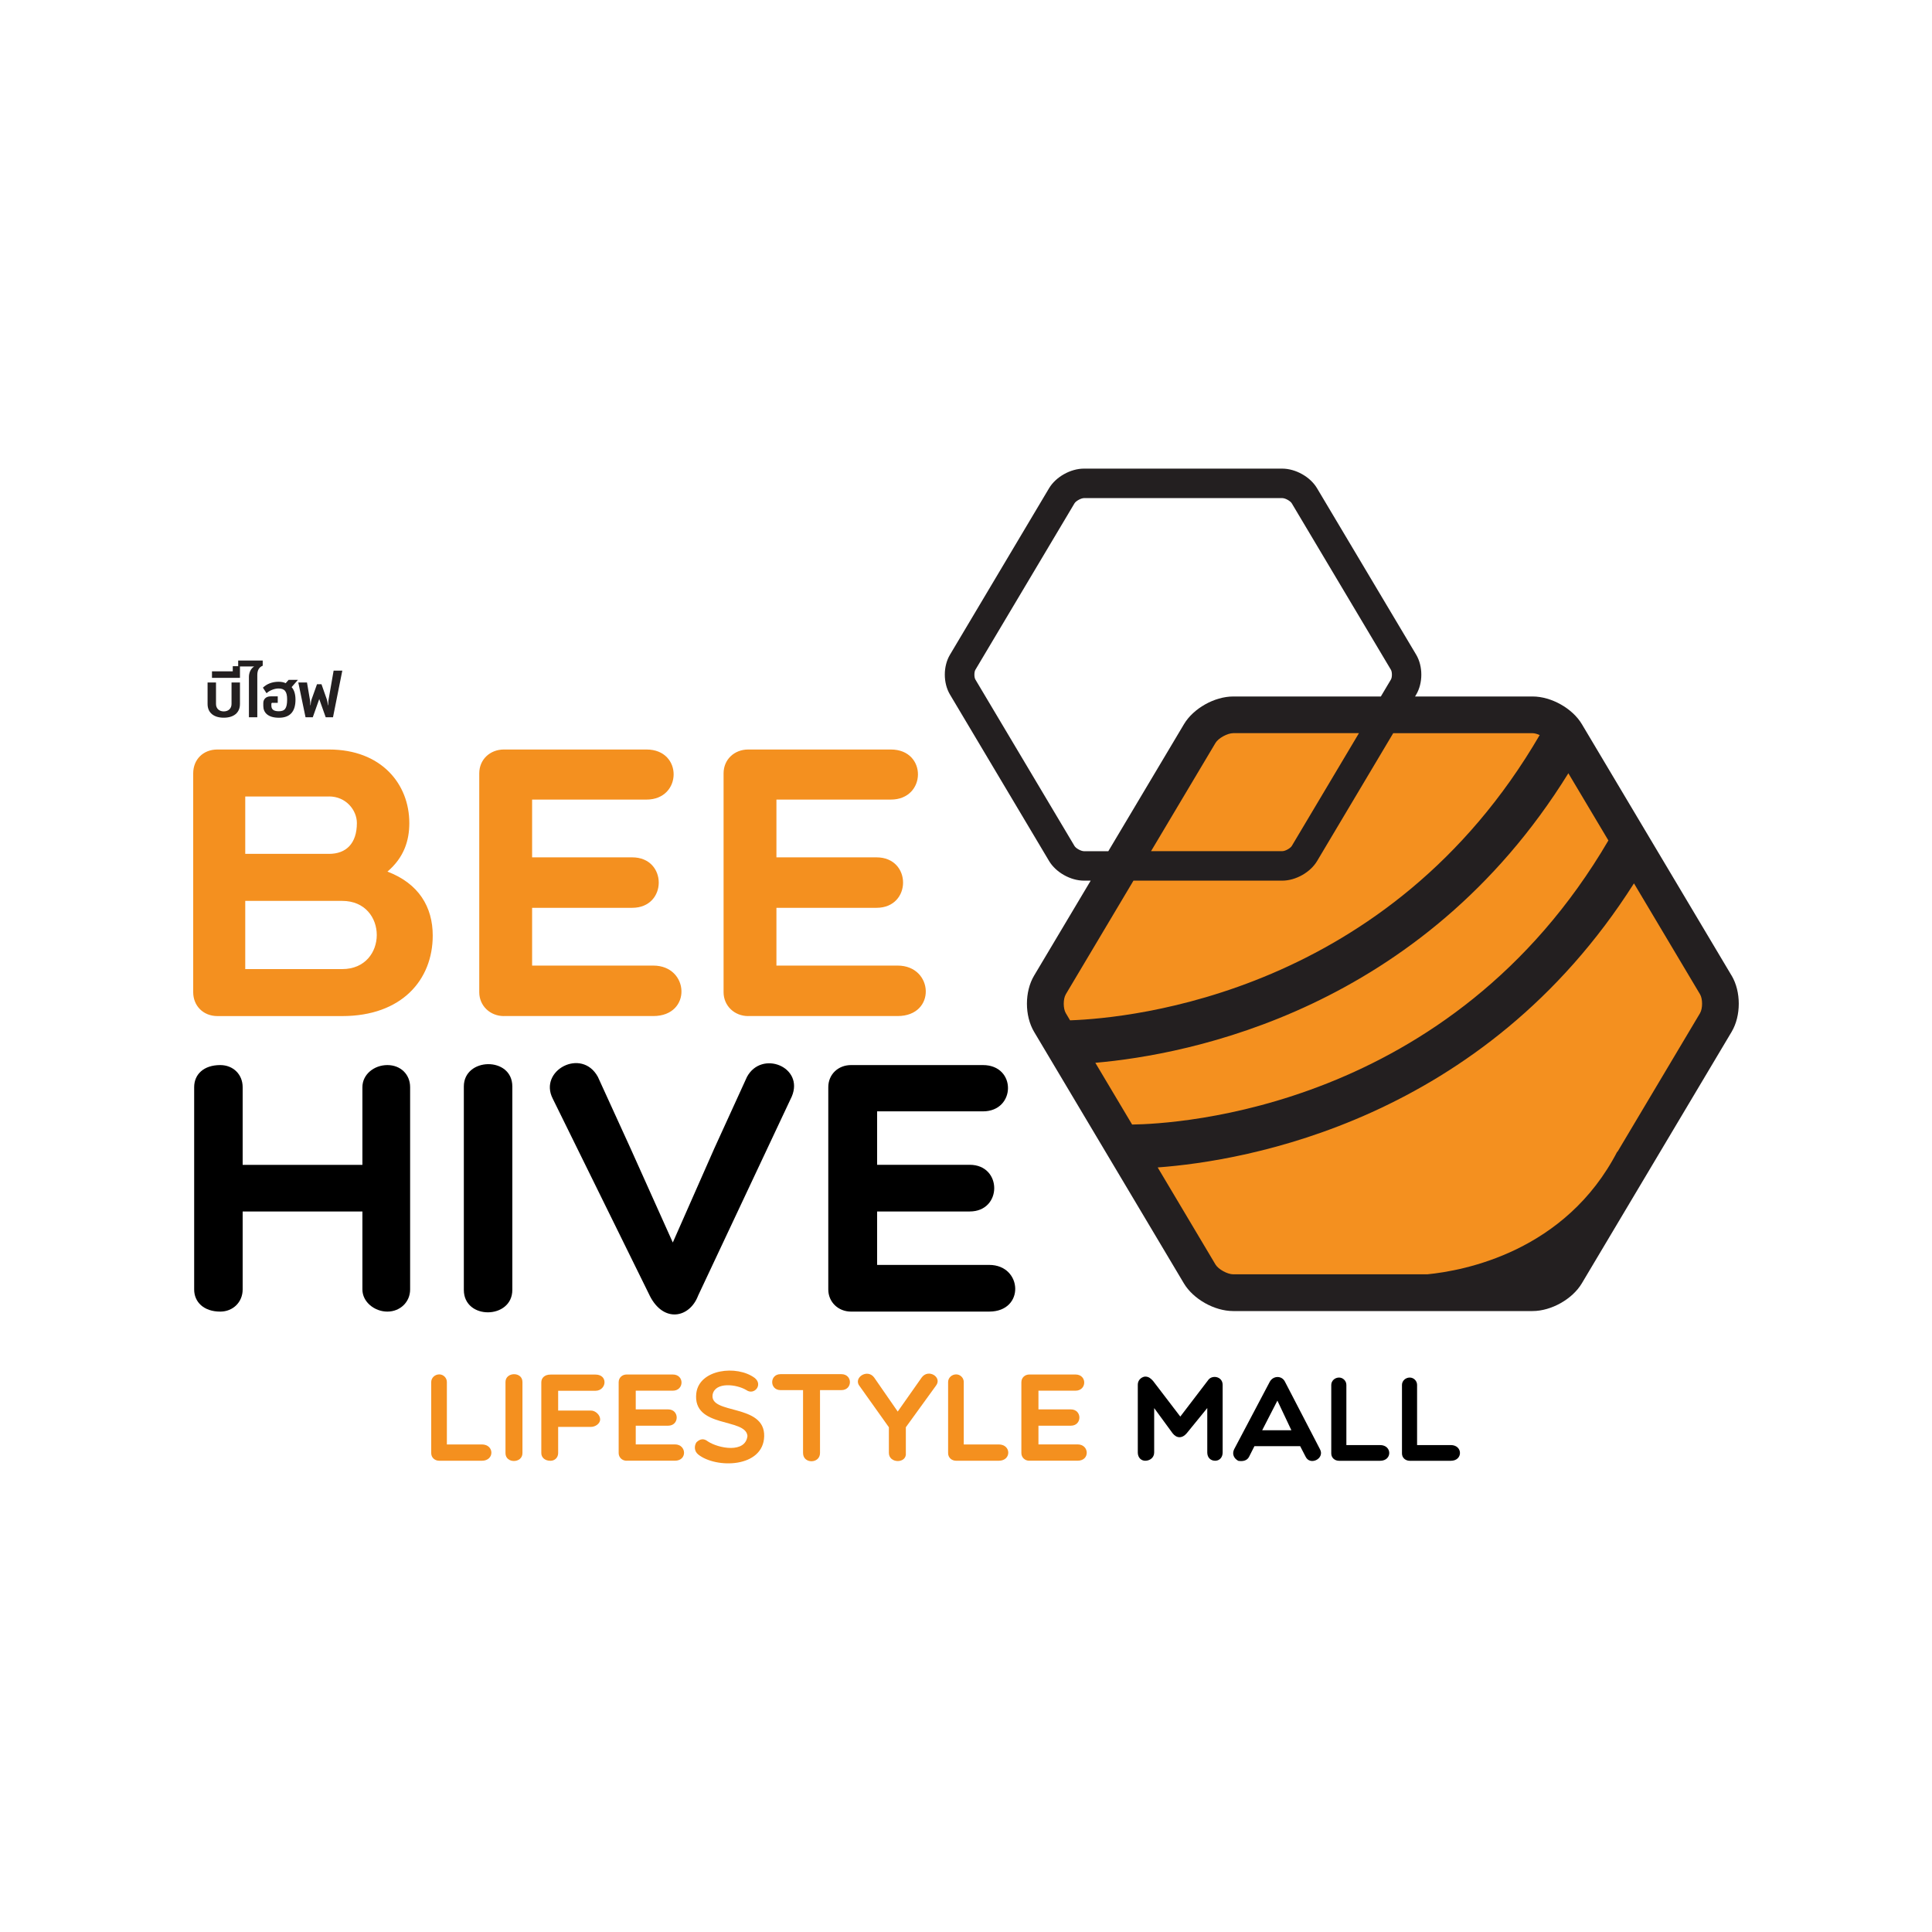 <?xml version="1.0" encoding="UTF-8"?><svg id="Layer_1" xmlns="http://www.w3.org/2000/svg" viewBox="0 0 500 500"><defs><style>.cls-1{fill:#fff;}.cls-2{fill:#231f20;}.cls-3{fill:#f4901f;}</style></defs><rect class="cls-1" width="500" height="500"/><path class="cls-2" d="M59.92,176.63h2.18v5.56c0,2.3-1.65,3.55-4.19,3.55s-4.19-1.25-4.19-3.55v-5.56h2.18v5.56c0,1.18.82,1.92,2.01,1.92s2.01-.74,2.01-1.92v-5.56Z"/><polygon class="cls-2" points="54.86 175.43 54.86 173.74 60.24 173.74 60.24 172.41 62.1 172.41 62.1 175.43 54.86 175.43"/><path class="cls-2" d="M64.42,185.62v-10.43c0-1.05.44-2.15,1.36-2.71h-4.14v-1.53h6.35v1.34c-.94.37-1.4,1.16-1.4,2.41v10.92h-2.18Z"/><path class="cls-2" d="M70.5,181.87c-.18.02-.27.14-.27.28v.49c0,1.02.69,1.43,1.92,1.43,1.54,0,2.16-.69,2.16-3.06,0-2.02-.62-2.83-2.23-2.83-1.05,0-2.34.51-3.1,1.23l-.94-1.44c.99-.97,2.41-1.53,4.04-1.53.73,0,1.38.12,1.85.37l.76-.86h2.41l-1.63,1.88c.67.72,1,1.86,1,3.24,0,3.08-1.4,4.68-4.28,4.68s-4.05-1.36-4.05-3.04v-.77c0-1.05.78-1.72,1.87-1.72h1.87v1.67h-1.38Z"/><path class="cls-2" d="M84.29,185.62l-1.67-4.7-1.67,4.7h-1.88l-1.87-8.99h2.25l.76,4.47c.09.51.09,1.41.09,1.41h.07s.11-1.07.27-1.51l1.4-3.92h1.16l1.38,3.92c.16.44.29,1.51.29,1.51h.07s0-.9.09-1.41l1.31-7.54h2.25l-2.41,12.07h-1.89Z"/><path class="cls-3" d="M319.15,334.55c-3.18,0-7.08-2.18-8.67-4.85l-38.75-65.07c-1.59-2.67-1.59-7.03,0-9.7l38.75-65.07c1.59-2.67,5.49-4.85,8.67-4.85h77.5c3.18,0,7.08,2.18,8.67,4.85l38.75,65.07c1.59,2.67,1.59,7.03,0,9.7l-38.75,65.07c-1.59,2.67-5.49,4.85-8.67,4.85h-77.5Z"/><path class="cls-3" d="M319.15,334.55c-3.18,0-7.08-2.18-8.67-4.85l-38.75-65.07c-1.59-2.67-1.59-7.03,0-9.7l38.75-65.07c1.59-2.67,5.49-4.85,8.67-4.85h77.5c3.18,0,7.08,2.18,8.67,4.85l38.75,65.07c1.59,2.67,1.59,7.03,0,9.7l-38.75,65.07c-1.59,2.67-5.49,4.85-8.67,4.85h-77.5Z"/><path class="cls-2" d="M448.14,252.49l-38.75-65.07c-2.43-4.09-7.91-7.17-12.75-7.17h-30.42l.29-.49c1.77-2.99,1.77-7.33,0-10.32l-25.66-43.08c-1.74-2.94-5.53-5.08-9.02-5.08h-51.31c-3.47,0-7.26,2.13-9.02,5.07l-25.64,43.08c-1.79,2.99-1.79,7.33,0,10.33l25.65,43.08c1.76,2.94,5.55,5.07,9.02,5.07h1.74l-14.64,24.57c-2.48,4.15-2.48,10.41,0,14.57l38.75,65.07c2.43,4.09,7.92,7.18,12.76,7.18h77.49c4.84,0,10.32-3.09,12.75-7.18l38.76-65.08c2.47-4.15,2.47-10.41,0-14.57ZM283.47,275.05c24.14-2.1,84.44-13.6,122.42-74.93l10.36,17.39c-40.77,69.64-111.88,73.37-123.26,73.52l-9.52-15.98ZM280.54,220.29c-.76,0-2.1-.73-2.46-1.35l-25.65-43.08c-.34-.57-.34-1.95,0-2.52l25.65-43.08c.37-.62,1.71-1.35,2.46-1.35h51.31c.83,0,2.13.78,2.46,1.35l25.66,43.08c.34.56.34,1.96,0,2.52l-2.61,4.39h-38.2c-4.84,0-10.32,3.08-12.75,7.17l-19.58,32.87h-6.28ZM351.69,189.75l-17.38,29.19c-.34.56-1.64,1.34-2.46,1.34h-33.96l16.68-28.01c.73-1.23,3.09-2.53,4.59-2.53h32.54ZM275.81,257.35l17.53-29.44h38.5c3.48,0,7.27-2.14,9.02-5.07l19.7-33.09h36.08c.54,0,1.18.2,1.83.48-38.86,66.76-105.6,73.28-121.54,73.83l-1.11-1.87c-.7-1.18-.7-3.67,0-4.84ZM439.98,262.19l-21.45,36.02c.08-.24.11-.37.08-.29-13.43,26.05-39.79,30.95-49.23,31.87h-50.22c-1.5,0-3.85-1.3-4.59-2.53l-14.96-25.13c22.55-1.66,84.19-11.95,123.26-73.52l17.11,28.73c.69,1.18.69,3.66,0,4.84Z"/><path class="cls-3" d="M56.27,262.96c-3.7,0-6.27-2.69-6.27-6.18v-56.63c0-3.59,2.57-6.18,6.27-6.18h28.89c13.47,0,20.77,8.87,20.77,19.04,0,4.48-1.34,8.87-5.66,12.56,8.12,3.09,11.72,9.17,11.72,16.55,0,11.46-8.02,20.84-23.44,20.84h-32.29ZM85.16,206.13h-21.69v14.85h21.69c4.42,0,7.2-2.69,7.2-7.98,0-3.29-2.78-6.88-7.2-6.88M63.47,250.8h25.09c11.93,0,11.93-17.65,0-17.65h-25.09v17.65Z"/><path class="cls-3" d="M130.41,262.96c-3.6,0-6.38-2.69-6.38-6.18v-56.63c0-3.59,2.78-6.18,6.38-6.18h36.91c9.46,0,9.25,12.96,0,12.96h-29.61v14.95h25.91c9.15,0,9.15,13.06,0,13.06h-25.91v14.95h31.36c9.36,0,10.08,13.06,0,13.06h-38.66Z"/><path class="cls-3" d="M193.64,262.96c-3.6,0-6.38-2.69-6.38-6.18v-56.63c0-3.59,2.78-6.18,6.38-6.18h36.91c9.46,0,9.25,12.96,0,12.96h-29.61v14.95h25.91c9.15,0,9.15,13.06,0,13.06h-25.91v14.95h31.36c9.36,0,10.08,13.06,0,13.06h-38.66Z"/><path d="M50.25,333.72v-52.36c0-3.32,2.47-5.72,6.75-5.72,3.33,0,5.8,2.4,5.8,5.72v20.1h30.99v-20.1c0-3.32,3.04-5.72,6.46-5.72s5.89,2.4,5.89,5.72v52.36c0,3.23-2.57,5.72-5.89,5.72s-6.46-2.49-6.46-5.72v-20.19h-30.99v20.19c0,3.23-2.47,5.72-5.8,5.72-4.28,0-6.75-2.49-6.75-5.72"/><path d="M120.04,281.18c0-7.56,12.55-7.84,12.55,0v52.64c0,7.65-12.55,7.84-12.55,0v-52.64Z"/><path d="M168.14,335.29l-25.1-50.98c-3.71-7.28,7.51-13.27,11.69-5.62l8.46,18.53,10.93,24.34,10.74-24.34,8.46-18.53c3.8-7.01,14.83-2.58,11.6,5.07l-24.24,51.53c-2.19,5.81-8.94,7.19-12.55,0"/><path d="M220.25,339.44c-3.33,0-5.89-2.49-5.89-5.72v-52.36c0-3.32,2.57-5.72,5.89-5.72h34.13c8.74,0,8.56,11.98,0,11.98h-27.38v13.83h23.96c8.46,0,8.46,12.08,0,12.08h-23.96v13.83h29c8.65,0,9.32,12.08,0,12.08h-35.75Z"/><path class="cls-3" d="M111.6,357.66c0-1.06.93-1.97,2.09-1.97,1.06,0,1.96.9,1.96,1.97v16.16h9.05c3.26,0,3.33,4.22,0,4.22h-11.01c-1.16,0-2.09-.8-2.09-1.97v-18.41Z"/><path class="cls-3" d="M130.82,357.66c0-2.64,4.39-2.74,4.39,0v18.41c0,2.68-4.39,2.74-4.39,0v-18.41Z"/><path class="cls-3" d="M144.45,359.92v5.13h8.48c1.2,0,2.39,1.16,2.39,2.29,0,1.06-1.2,1.94-2.39,1.94h-8.48v6.77c0,1.13-.83,2-2,2-1.46,0-2.36-.87-2.36-2v-18.31c0-1.16.9-2,2.36-2h11.67c1.46,0,2.33.84,2.33,2,0,1.03-.86,2.19-2.33,2.19h-9.68Z"/><path class="cls-3" d="M162.17,378.04c-1.17,0-2.06-.87-2.06-2v-18.32c0-1.16.9-2,2.06-2h11.94c3.06,0,2.99,4.19,0,4.19h-9.58v4.84h8.38c2.96,0,2.96,4.22,0,4.22h-8.38v4.84h10.14c3.03,0,3.26,4.22,0,4.22h-12.5Z"/><path class="cls-3" d="M180.2,360.57c.76-6.26,10.51-7.38,15.1-3.97,2.26,1.77-.13,4.58-2.13,3.16-2.46-1.51-8.05-2.22-8.74,1.13-.9,5.29,13.57,2.26,13.34,10.83-.23,8.19-12.47,8.38-17.06,4.71-1.1-.87-1.06-2.29-.47-3.16.86-.84,1.83-1.13,2.96-.23,2.73,1.81,9.74,3.16,10.24-1.42-.43-4.77-14.27-1.9-13.24-11.06"/><path class="cls-3" d="M207.83,359.76h-5.82c-2.89,0-2.89-4.13,0-4.13h15.73c2.96,0,2.96,4.13,0,4.13h-5.52v16.28c0,2.81-4.39,2.87-4.39,0v-16.28Z"/><path class="cls-3" d="M222.49,358.76c-1.8-2.16,1.96-4.64,3.72-2.29l6.12,8.84,6.22-8.84c1.76-2.35,5.39,0,3.66,2.16l-7.78,10.74v6.64c.3,2.81-4.39,2.81-4.39,0v-6.64l-7.55-10.61Z"/><path class="cls-3" d="M245.37,357.66c0-1.06.93-1.97,2.09-1.97,1.06,0,1.96.9,1.96,1.97v16.16h9.05c3.26,0,3.33,4.22,0,4.22h-11.01c-1.16,0-2.09-.8-2.09-1.97v-18.41Z"/><path class="cls-3" d="M266.39,378.04c-1.17,0-2.06-.87-2.06-2v-18.32c0-1.16.9-2,2.06-2h11.94c3.06,0,2.99,4.19,0,4.19h-9.58v4.84h8.38c2.96,0,2.96,4.22,0,4.22h-8.38v4.84h10.14c3.03,0,3.26,4.22,0,4.22h-12.5Z"/><path d="M298.7,364.4v11.5c0,1.37-1.15,2.14-2.31,2.14-1.03,0-1.93-.78-1.93-2.14v-17.49c0-1.62,1.41-2.15,1.93-2.15.93,0,1.47.53,2.02,1.12l7.05,9.23,7.31-9.57c1.06-1.27,3.65-.78,3.65,1.37v17.49c0,1.37-.9,2.14-1.93,2.14-1.15,0-2.05-.78-2.05-2.14v-11.5l-5.32,6.53c-1.15,1.36-2.6,1.36-3.65,0l-4.78-6.53Z"/><path d="M320.43,378.04c-1.03-.56-1.67-1.68-1.03-2.98l9.2-17.43c.87-1.65,3.17-1.71,3.97,0l9.04,17.43c1.31,2.42-2.56,4.35-3.72,1.93l-1.41-2.73h-11.83l-1.38,2.73c-.51,1.06-1.7,1.28-2.85,1.06M334.21,370.15l-3.62-7.67-3.94,7.67h7.56Z"/><path d="M344.53,358.41c0-1.03.9-1.9,2.02-1.9,1.02,0,1.89.87,1.89,1.9v15.57h8.72c3.14,0,3.2,4.07,0,4.07h-10.61c-1.12,0-2.02-.78-2.02-1.89v-17.74Z"/><path d="M362.83,358.41c0-1.03.9-1.9,2.02-1.9,1.03,0,1.89.87,1.89,1.9v15.57h8.72c3.14,0,3.2,4.07,0,4.07h-10.61c-1.12,0-2.02-.78-2.02-1.89v-17.74Z"/></svg>